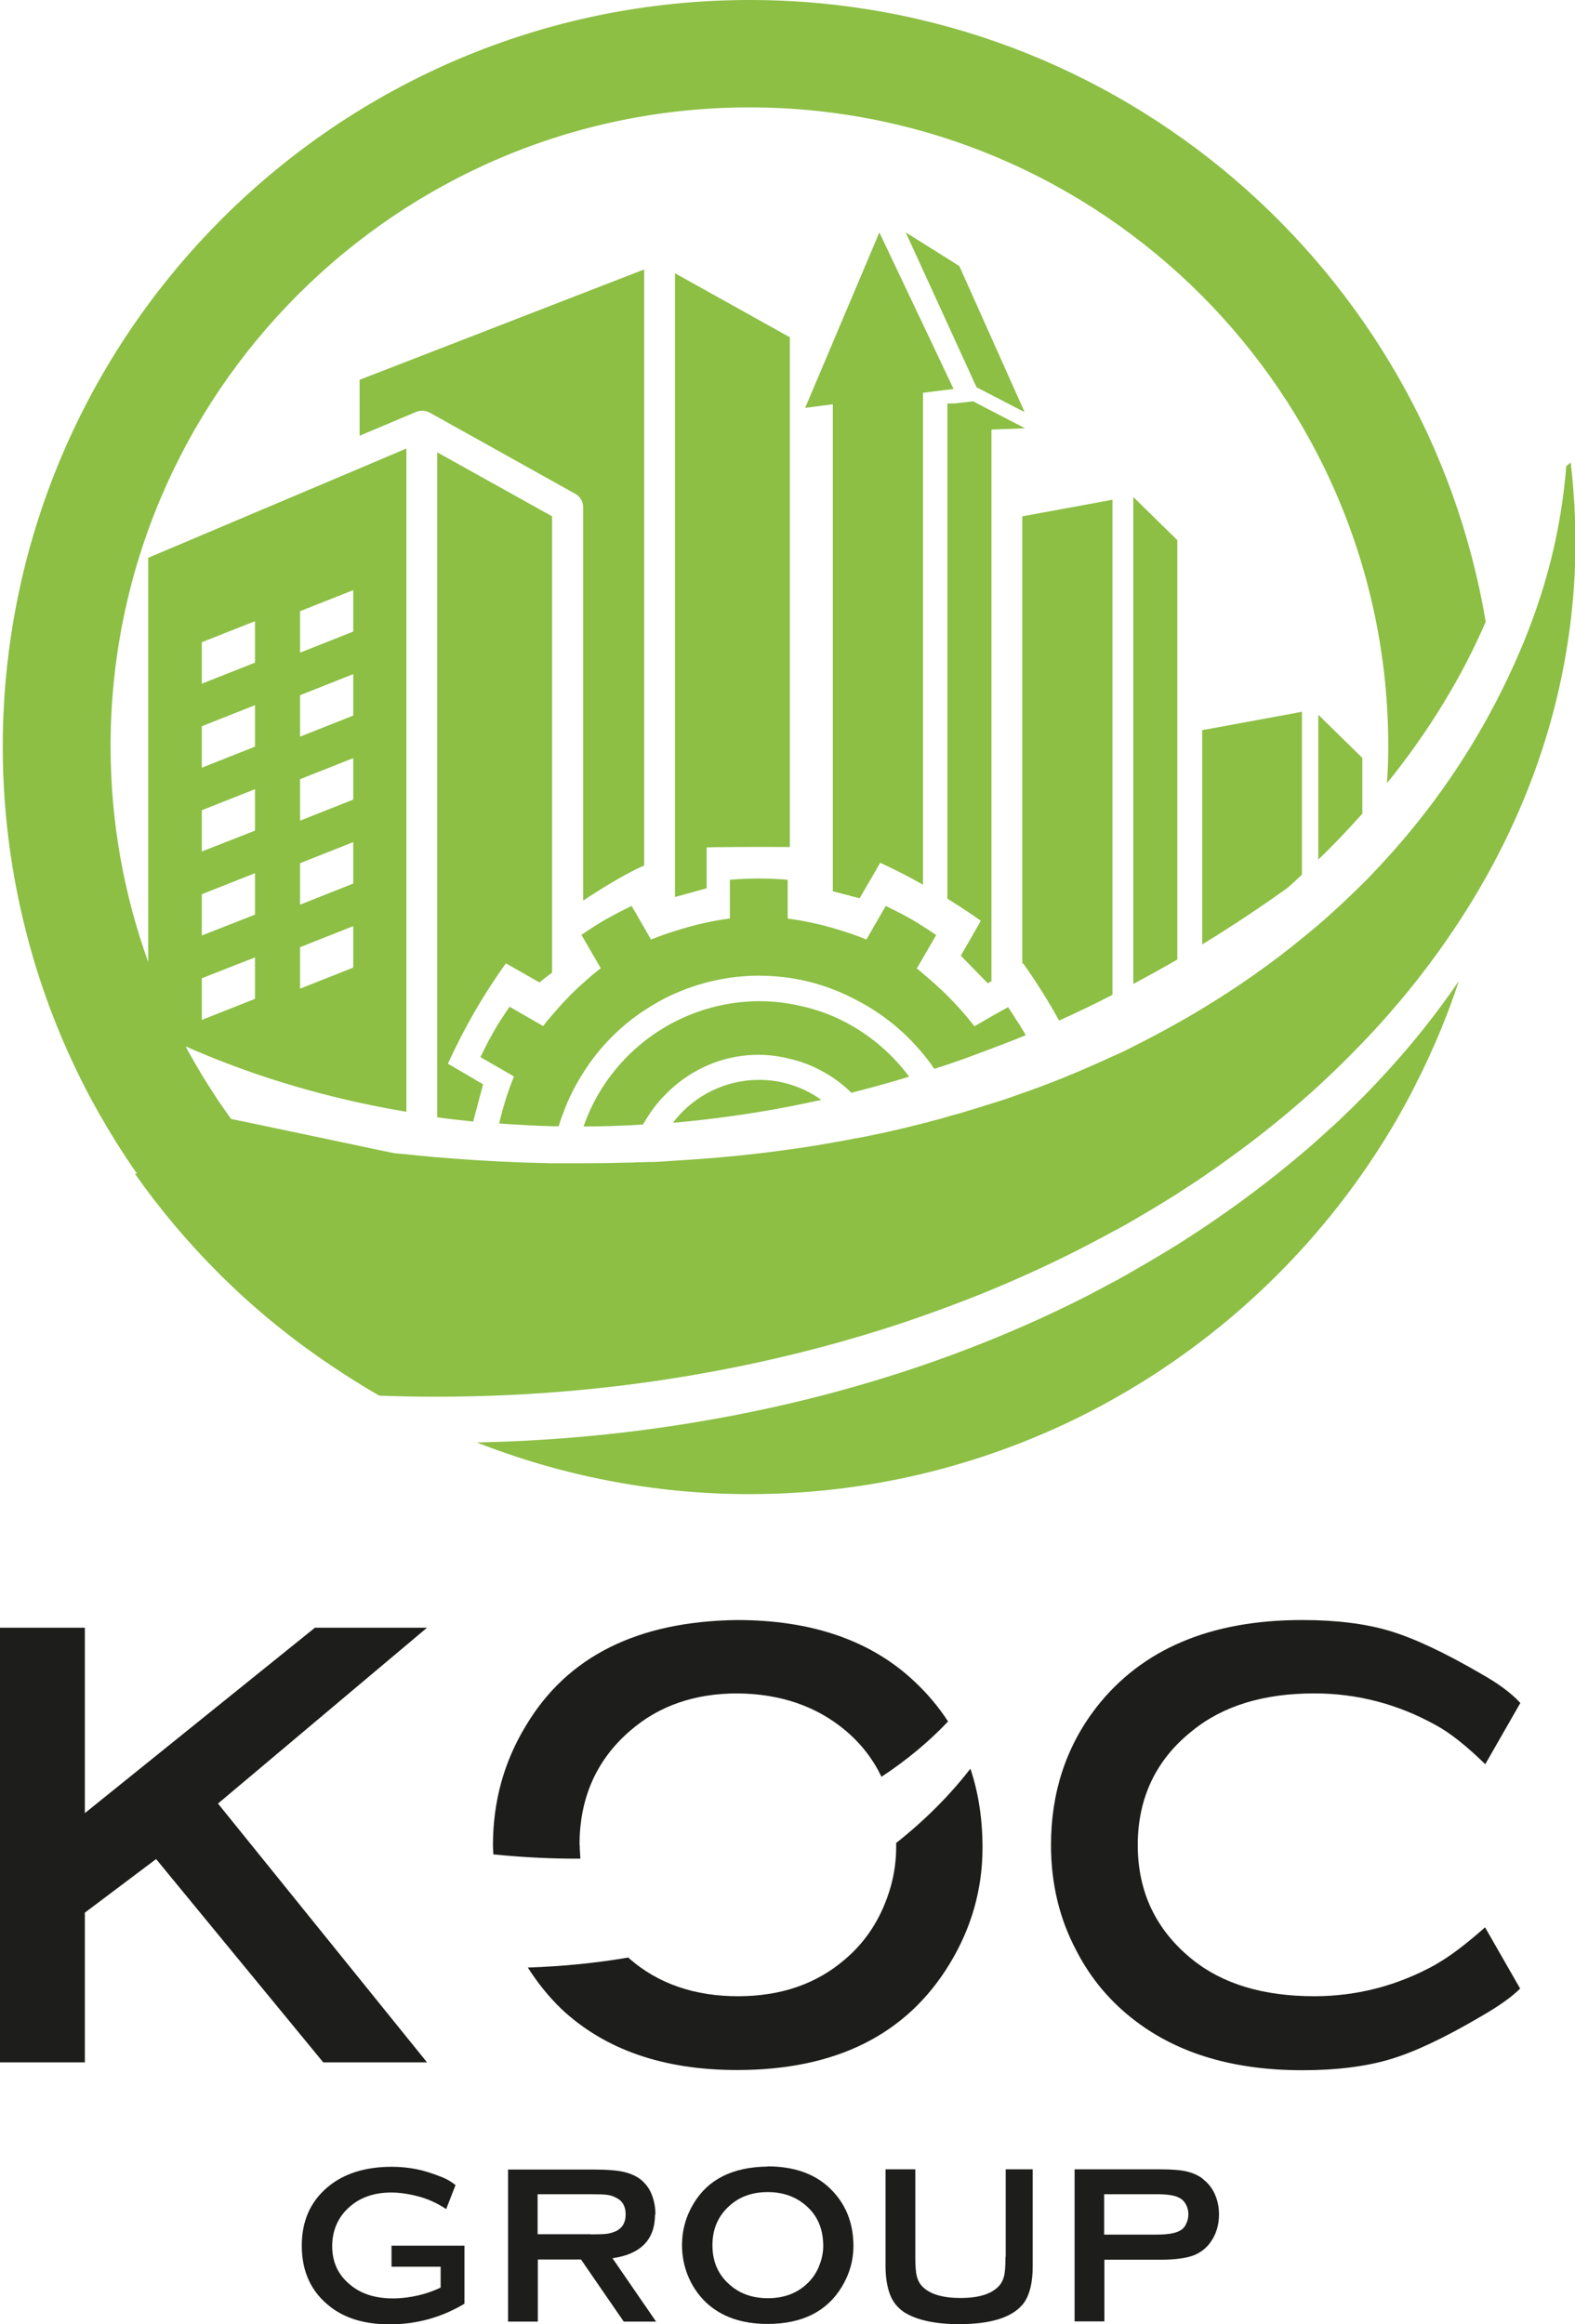 <?xml version="1.0" encoding="UTF-8"?><svg id="Vrstva_1" xmlns="http://www.w3.org/2000/svg" viewBox="0 0 74.06 109.29"><defs><style>.cls-1{fill:#1d1d1b;}.cls-2{fill:#8cbf44;}</style></defs><polygon class="cls-1" points="14.81 76.54 3.99 85.26 3.99 76.54 0 76.54 0 96.98 3.99 96.98 3.99 89.94 7.34 87.42 15.2 96.98 20.08 96.98 10.25 84.81 20.08 76.54 14.81 76.54"/><path class="cls-1" d="M27.25,86.76c0-2.22.8-4.02,2.4-5.39,1.34-1.16,3.02-1.74,5.03-1.74,2.02.02,3.71.6,5.07,1.74.74.62,1.3,1.35,1.7,2.18,1.17-.77,2.22-1.64,3.13-2.6-.44-.68-.97-1.31-1.59-1.89-2.04-1.92-4.82-2.88-8.33-2.88-4.68.06-7.98,1.71-9.92,4.95-1.04,1.7-1.56,3.58-1.56,5.64,0,.15.01.29.02.43,1.41.14,2.77.21,4.09.2-.01-.21-.03-.42-.03-.64"/><path class="cls-1" d="M42.14,86.68c0,.06,0,.11,0,.17,0,.94-.19,1.86-.57,2.76-.42,1-1.03,1.84-1.83,2.52-1.34,1.16-3.02,1.74-5.04,1.74s-3.73-.58-5.07-1.74c-.03-.02-.05-.05-.08-.08-1.53.26-3.11.42-4.73.47.45.71.97,1.36,1.57,1.94,2.04,1.92,4.8,2.88,8.27,2.88,4.64,0,7.96-1.66,9.98-4.97,1.04-1.7,1.56-3.53,1.56-5.49,0-1.34-.19-2.58-.57-3.71-.99,1.28-2.17,2.45-3.51,3.51"/><path class="cls-1" d="M67.53,92.37c-1.8,1-3.71,1.5-5.73,1.5-2.4,0-4.32-.58-5.75-1.74-1.7-1.38-2.55-3.17-2.55-5.37s.85-4.01,2.55-5.36c1.44-1.18,3.36-1.77,5.75-1.77,2.02,0,3.93.5,5.73,1.5.66.36,1.43.97,2.31,1.83l1.65-2.88c-.42-.46-1.04-.92-1.86-1.38-1.72-1-3.15-1.67-4.29-2.01-1.14-.34-2.51-.51-4.11-.51-4.32,0-7.54,1.37-9.68,4.11-1.42,1.84-2.13,4-2.13,6.47,0,1.82.4,3.48,1.2,4.98.68,1.32,1.62,2.43,2.82,3.33,2.02,1.52,4.62,2.28,7.79,2.28,1.6,0,2.97-.17,4.12-.51,1.15-.34,2.57-1.01,4.27-2.01.84-.48,1.46-.92,1.86-1.32l-1.65-2.88c-.9.8-1.67,1.38-2.31,1.74"/><path class="cls-1" d="M18.41,106.59h2.31v.98c-.31.15-.67.28-1.06.37-.39.09-.79.14-1.18.14-.83,0-1.5-.21-2.01-.64-.57-.46-.85-1.07-.85-1.82s.29-1.41.87-1.89c.5-.42,1.14-.63,1.91-.63.38,0,.8.06,1.26.18.46.12.9.32,1.32.6l.44-1.13c-.19-.15-.4-.28-.63-.37-.45-.18-.86-.31-1.22-.38-.36-.07-.74-.11-1.14-.11-1.26,0-2.28.32-3.04.97-.8.68-1.2,1.59-1.2,2.74,0,1.23.45,2.19,1.35,2.88.71.55,1.64.82,2.78.82,1.26,0,2.43-.32,3.52-.97v-2.73h-3.43v1Z"/><path class="cls-1" d="M27.78,105.06h-2.5v-1.88h2.5c.37,0,.63.01.78.03.15.02.29.07.42.14.29.14.44.4.44.78s-.15.63-.44.78c-.14.06-.28.11-.43.13-.15.02-.41.03-.77.03M30.82,104.14c0-.34-.06-.66-.18-.96-.13-.32-.33-.56-.59-.75-.23-.15-.5-.26-.82-.32-.31-.06-.74-.09-1.28-.09h-4.06v7.15h1.4v-2.92h2.03l2.01,2.92h1.52l-2.05-2.98c1.33-.19,2-.88,2-2.05"/><path class="cls-1" d="M38.51,106.58c-.15.35-.36.64-.64.88-.47.41-1.06.61-1.76.61s-1.3-.2-1.77-.61c-.56-.47-.84-1.1-.84-1.88s.28-1.41.84-1.89c.47-.41,1.06-.61,1.76-.61.71,0,1.3.21,1.77.61.56.47.84,1.11.84,1.92,0,.33-.07.65-.2.96M36.09,101.88c-1.64.02-2.79.6-3.47,1.73-.36.59-.55,1.25-.55,1.97,0,.49.09.95.26,1.39.2.5.49.94.87,1.3.71.67,1.68,1.01,2.89,1.01,1.62,0,2.79-.58,3.49-1.74.36-.59.55-1.23.55-1.92,0-1.12-.38-2.03-1.13-2.74-.71-.67-1.68-1.01-2.92-1.01"/><path class="cls-1" d="M47.28,106.13c0,.41-.02.72-.07.91-.05.2-.14.36-.27.49-.36.36-.95.53-1.78.53s-1.43-.18-1.78-.53c-.13-.13-.22-.3-.27-.49-.05-.2-.07-.5-.07-.91v-4.12h-1.4v4.56c0,.5.07.94.2,1.3.13.36.36.65.69.87.59.36,1.44.55,2.57.55,1.55,0,2.57-.34,3.06-1.02.26-.38.4-.94.4-1.7v-4.56h-1.27v4.12Z"/><path class="cls-1" d="M55.76,104.61c-.08.15-.19.25-.33.31-.2.1-.55.16-1.04.16h-2.47v-1.9h2.47c.49,0,.84.05,1.04.16.14.06.25.17.33.31.08.15.12.3.12.47s-.04.34-.12.48M56.58,102.47c-.22-.17-.48-.29-.78-.36-.3-.07-.7-.1-1.22-.1h-4.05v7.15h1.4v-2.9h2.65c.66,0,1.16-.07,1.51-.19.35-.13.64-.35.85-.66.25-.36.38-.79.38-1.27,0-.34-.06-.65-.19-.95-.13-.29-.31-.52-.54-.7"/><path class="cls-2" d="M22.73,51c-.55-.33-1.1-.65-1.67-.98.77-1.68,1.66-3.24,2.73-4.72.6.34,1.14.65,1.58.9.18-.16.38-.31.59-.46v-21.46l-5.4-3.01v31.27c.56.08,1.12.14,1.69.2.16-.61.31-1.16.46-1.73"/><path class="cls-2" d="M30.29,40.7V12.67l-13.38,5.19v2.63l2.63-1.11c.2-.09.44-.09.66.02l6.85,3.82c.24.13.37.38.37.63h0v18.5c.99-.66,2.17-1.36,2.87-1.65"/><path class="cls-2" d="M37.14,39.83V15.86l-5.4-3.01v29.33c.5-.14.99-.27,1.49-.41v-1.92c.24-.02,2.37-.03,3.91-.02"/><path class="cls-2" d="M64.06,38.26v-2.62l-2.07-2.03v6.81c.73-.7,1.42-1.43,2.07-2.16"/><path class="cls-2" d="M56.53,34.34v10.07c1.34-.82,2.67-1.7,4-2.65.24-.21.47-.42.69-.63v-7.66l-.26.05-4.24.78-.18.03Z"/><path class="cls-2" d="M46.44,46.24c.06-.03.12-.07.18-.1v-25.94l1.58-.06-1.58-.82-.71-.37-.15-.08-.86.1h-.35v23.29c.53.33,1.06.67,1.57,1.04-.34.59-.64,1.13-.94,1.64.43.44.84.86,1.26,1.29"/><path class="cls-2" d="M37.86,19.18l1.3-.17v22.9c.42.11.83.22,1.26.33.33-.56.64-1.1.97-1.67.69.32,1.36.66,2.01,1.03v-23.13l1.44-.18-3.49-7.36-3.49,8.25Z"/><polygon class="cls-2" points="42.59 10.93 45.92 18.21 48.18 19.38 45.11 12.51 42.59 10.93"/><path class="cls-2" d="M53.29,46.27c.69-.37,1.38-.75,2.07-1.15v-19.72l-2.07-2.03v22.9Z"/><path class="cls-2" d="M52.31,46.78v-23.28l-4.24.78v21.04s.03-.02.04-.02c.62.87,1.18,1.76,1.69,2.69.84-.38,1.68-.78,2.51-1.21"/><path class="cls-2" d="M43.91,50.27c.21-.07.42-.14.64-.21.69-.23,1.38-.49,2.07-.75.26-.1.52-.2.78-.3.11-.04.22-.09.34-.13.11-.05.22-.09.34-.14.05-.02.1-.04.15-.06-.03-.06-.06-.12-.09-.17-.02-.03-.04-.06-.06-.09-.11-.18-.22-.36-.34-.54-.04-.06-.08-.13-.12-.19l-.22-.33h0s-.77.43-.77.43l-.81.47c-.38-.49-.81-.98-1.26-1.43-.36-.36-.75-.7-1.14-1.03-.1-.09-.2-.18-.31-.26l.31-.53.6-1.04-.34-.23c-.09-.06-.18-.11-.27-.17-.18-.12-.37-.24-.55-.34-.28-.16-.56-.31-.85-.45l-.36-.18-.91,1.58c-.5-.21-1.03-.38-1.57-.54-.67-.19-1.35-.34-2.02-.43-.04,0-.08-.01-.11-.02v-1.82l-.4-.03c-.32-.02-.64-.03-.96-.03s-.64.01-.96.03l-.4.03v1.82c-.85.11-1.71.31-2.55.58-.39.12-.78.26-1.16.41l-.29-.51-.62-1.07-.36.18c-.29.14-.57.3-.85.45-.28.16-.55.33-.82.51l-.22.15-.11.07.11.19.8,1.38c-.27.21-.54.43-.8.67-.52.46-1,.96-1.45,1.49-.16.18-.32.37-.46.56l-1.58-.91-.23.34c-.18.27-.35.54-.51.82-.16.28-.31.56-.45.85l-.18.36,1.58.91c-.29.7-.52,1.45-.7,2.21.84.06,1.68.11,2.53.13.09,0,.18,0,.27,0,.06-.19.12-.39.2-.58.25-.71.59-1.37.99-1.99.74-1.16,1.72-2.15,2.87-2.9.46-.3.94-.57,1.45-.79,1.2-.52,2.52-.82,3.91-.82.5,0,1,.04,1.48.11.7.11,1.38.29,2.02.54.41.16.8.34,1.18.55,1.18.62,2.22,1.48,3.06,2.51.18.22.35.44.5.67"/><path class="cls-2" d="M35.69,50.78c-1.59,0-3.02.74-3.95,1.89-.03.04-.06.08-.09.12.03,0,.06,0,.09,0,1.78-.16,3.58-.41,5.39-.76.5-.1.99-.2,1.49-.31-.45-.32-.95-.57-1.49-.73-.46-.14-.94-.21-1.44-.21"/><path class="cls-2" d="M40.01,51.39c.91-.23,1.83-.48,2.74-.76-.92-1.24-2.16-2.23-3.6-2.85-.64-.27-1.32-.46-2.02-.58-.46-.08-.93-.12-1.41-.12-1.43,0-2.78.35-3.98.96-.51.26-1,.58-1.45.93-1.3,1.03-2.3,2.41-2.85,4,.92,0,1.85-.03,2.79-.09.02-.04.05-.07.07-.11.29-.5.64-.97,1.06-1.37.12-.13.26-.25.39-.36,1.06-.89,2.42-1.44,3.91-1.44.51,0,1.01.07,1.48.19.13.03.26.06.38.1.59.18,1.14.45,1.64.78.31.21.59.44.85.69"/><path class="cls-2" d="M64.06,51.61c-.36.37-.73.73-1.11,1.09-.15.14-.3.28-.46.42-.21.19-.42.38-.63.57-.21.19-.42.37-.64.55-.76.65-1.55,1.28-2.37,1.89-.34.26-.69.51-1.04.76-.79.56-1.61,1.11-2.45,1.64-.68.42-1.37.83-2.07,1.23-.1.06-.21.12-.31.18-.11.06-.22.13-.34.19-.11.06-.22.12-.34.18-.22.12-.43.23-.65.35-.2.1-.39.21-.59.31-.2.1-.41.2-.62.31-4.92,2.42-10.4,4.24-16.27,5.34-3.77.71-7.7,1.13-11.75,1.21,3.98,1.56,8.3,2.43,12.82,2.43,5.58,0,10.86-1.32,15.56-3.65,5.85-2.91,10.79-7.4,14.24-12.91.56-.89,1.08-1.81,1.55-2.75.78-1.54,1.46-3.15,2.01-4.82-1.03,1.51-2.19,2.97-3.46,4.35-.35.38-.71.76-1.08,1.14"/><path class="cls-2" d="M9.49,46l2.5-.98v1.95l-2.5.99v-1.95ZM9.49,42.05l2.5-.99v1.95l-2.5.98v-1.95ZM9.49,38.1l2.5-.99v1.95l-2.5.98v-1.95ZM9.49,34.15l2.5-.99v1.95l-2.5.99v-1.95ZM9.49,30.2l2.5-.99v1.95l-2.5.99v-1.95ZM14.11,44.54l2.5-.99v1.95l-2.5.99v-1.95ZM14.11,40.59l2.5-.99v1.95l-2.5.99v-1.95ZM14.11,36.64l2.5-.99v1.95l-2.5.99v-1.95ZM14.11,32.69l2.5-.99v1.95l-2.5.99v-1.95ZM14.11,28.74l2.5-.99v1.95l-2.5.99v-1.95ZM73.84,21.76s-.1.09-.15.13c-.01.01-.02.02-.04.03-.19,2.39-.69,4.69-1.48,6.91-.22.62-.46,1.24-.72,1.84-.35.82-.73,1.61-1.14,2.4-1.46,2.8-3.33,5.43-5.58,7.81-.22.23-.44.47-.67.69-.21.21-.43.42-.65.63-.46.44-.94.88-1.43,1.3-.25.21-.5.42-.76.63-1.45,1.19-3.02,2.29-4.69,3.3-.38.23-.77.46-1.17.68-.67.38-1.37.75-2.07,1.1-.1.05-.21.11-.31.16-.11.05-.22.11-.34.16-.11.05-.22.1-.34.15-1.01.47-2.06.92-3.14,1.33-.36.14-.74.27-1.1.4-.11.04-.22.08-.34.12-.06.02-.12.05-.19.07-.05.02-.1.03-.15.05-.25.09-.52.17-.78.25-.53.17-1.06.33-1.6.49-.04.01-.08.02-.12.03-.12.03-.24.07-.35.1-.2.06-.4.12-.61.17h-.02c-.17.05-.34.1-.51.14-.67.17-1.34.33-2.03.48-.04,0-.08.01-.11.02-.33.07-.66.14-1,.2-.01,0-.03,0-.04,0-.21.04-.41.09-.61.12-.15.03-.3.05-.45.08-.67.12-1.34.23-2.02.32-1.74.25-3.54.42-5.4.53-.33.02-.66.05-.99.06-.03,0-.05,0-.08,0-.12,0-.25,0-.38.01-.21,0-.42.01-.62.02-.03,0-.06,0-.09,0-.71.02-1.43.03-2.16.03-.13,0-.27,0-.4,0h-.12c-.31,0-.62,0-.93,0-.02,0-.04,0-.06,0-.01,0-.03,0-.04,0-1.49-.03-3.01-.1-4.56-.22-.24-.02-.49-.04-.74-.06-.11,0-.22-.02-.32-.03-.38-.03-.75-.07-1.13-.11-.18-.02-.37-.03-.55-.05-.03,0-1.22-.25-2.77-.58-1.34-.28-2.95-.62-4.33-.91-.2-.04-.4-.08-.59-.12-.22-.31-.44-.61-.65-.93-.09-.13-.17-.27-.26-.4-.17-.26-.33-.52-.49-.78-.22-.37-.44-.75-.65-1.13-.03-.06-.06-.12-.09-.18l.04.02c.44.2.89.38,1.35.57.61.24,1.23.47,1.86.69,1.28.44,2.62.83,3.99,1.16,1.03.25,2.07.46,3.14.64v-31.19l-2.59,1.1s-.08.04-.12.05l-9.43,3.99v19.01c-1.14-3.17-1.77-6.59-1.77-10.15,0-16.57,13.48-30.04,30.04-30.04s30.04,13.48,30.04,30.04c0,.59-.02,1.17-.06,1.74,1.96-2.43,3.52-4.99,4.64-7.59C67.09,12.69,52.63,0,35.25,0,15.88,0,.13,15.76.13,35.12c0,3.42.5,6.72,1.41,9.85.63,2.16,1.46,4.23,2.47,6.19.44.86.93,1.71,1.44,2.53.32.51.65,1.01.99,1.5-.03,0-.06,0-.09.01,1.17,1.67,2.5,3.24,3.94,4.68,1.53,1.53,3.21,2.92,5.01,4.15.82.56,1.66,1.1,2.54,1.6,4.7.17,9.27-.11,13.65-.79.78-.12,1.56-.26,2.32-.4,2.63-.5,5.18-1.14,7.63-1.91.76-.24,1.51-.49,2.26-.76,1.26-.45,2.5-.93,3.7-1.45.11-.05.22-.1.34-.15.11-.05.23-.1.34-.15,1.24-.55,2.45-1.14,3.62-1.77,0,0,0,0,.01,0,.2-.11.41-.22.61-.33.11-.06.22-.12.34-.18.11-.06.22-.13.34-.19.1-.06.21-.12.31-.18.6-.35,1.19-.7,1.78-1.07.1-.06.2-.12.3-.19.38-.25.76-.49,1.14-.75,0,0,.02-.01.03-.02.78-.53,1.54-1.08,2.28-1.64.83-.64,1.64-1.29,2.41-1.97.26-.22.51-.45.76-.68.72-.66,1.41-1.34,2.07-2.03.57-.59,1.12-1.2,1.64-1.82.67-.78,1.3-1.59,1.89-2.41,3.8-5.26,6.09-11.25,6.43-17.7.1-1.8.02-3.57-.18-5.33"/></svg>